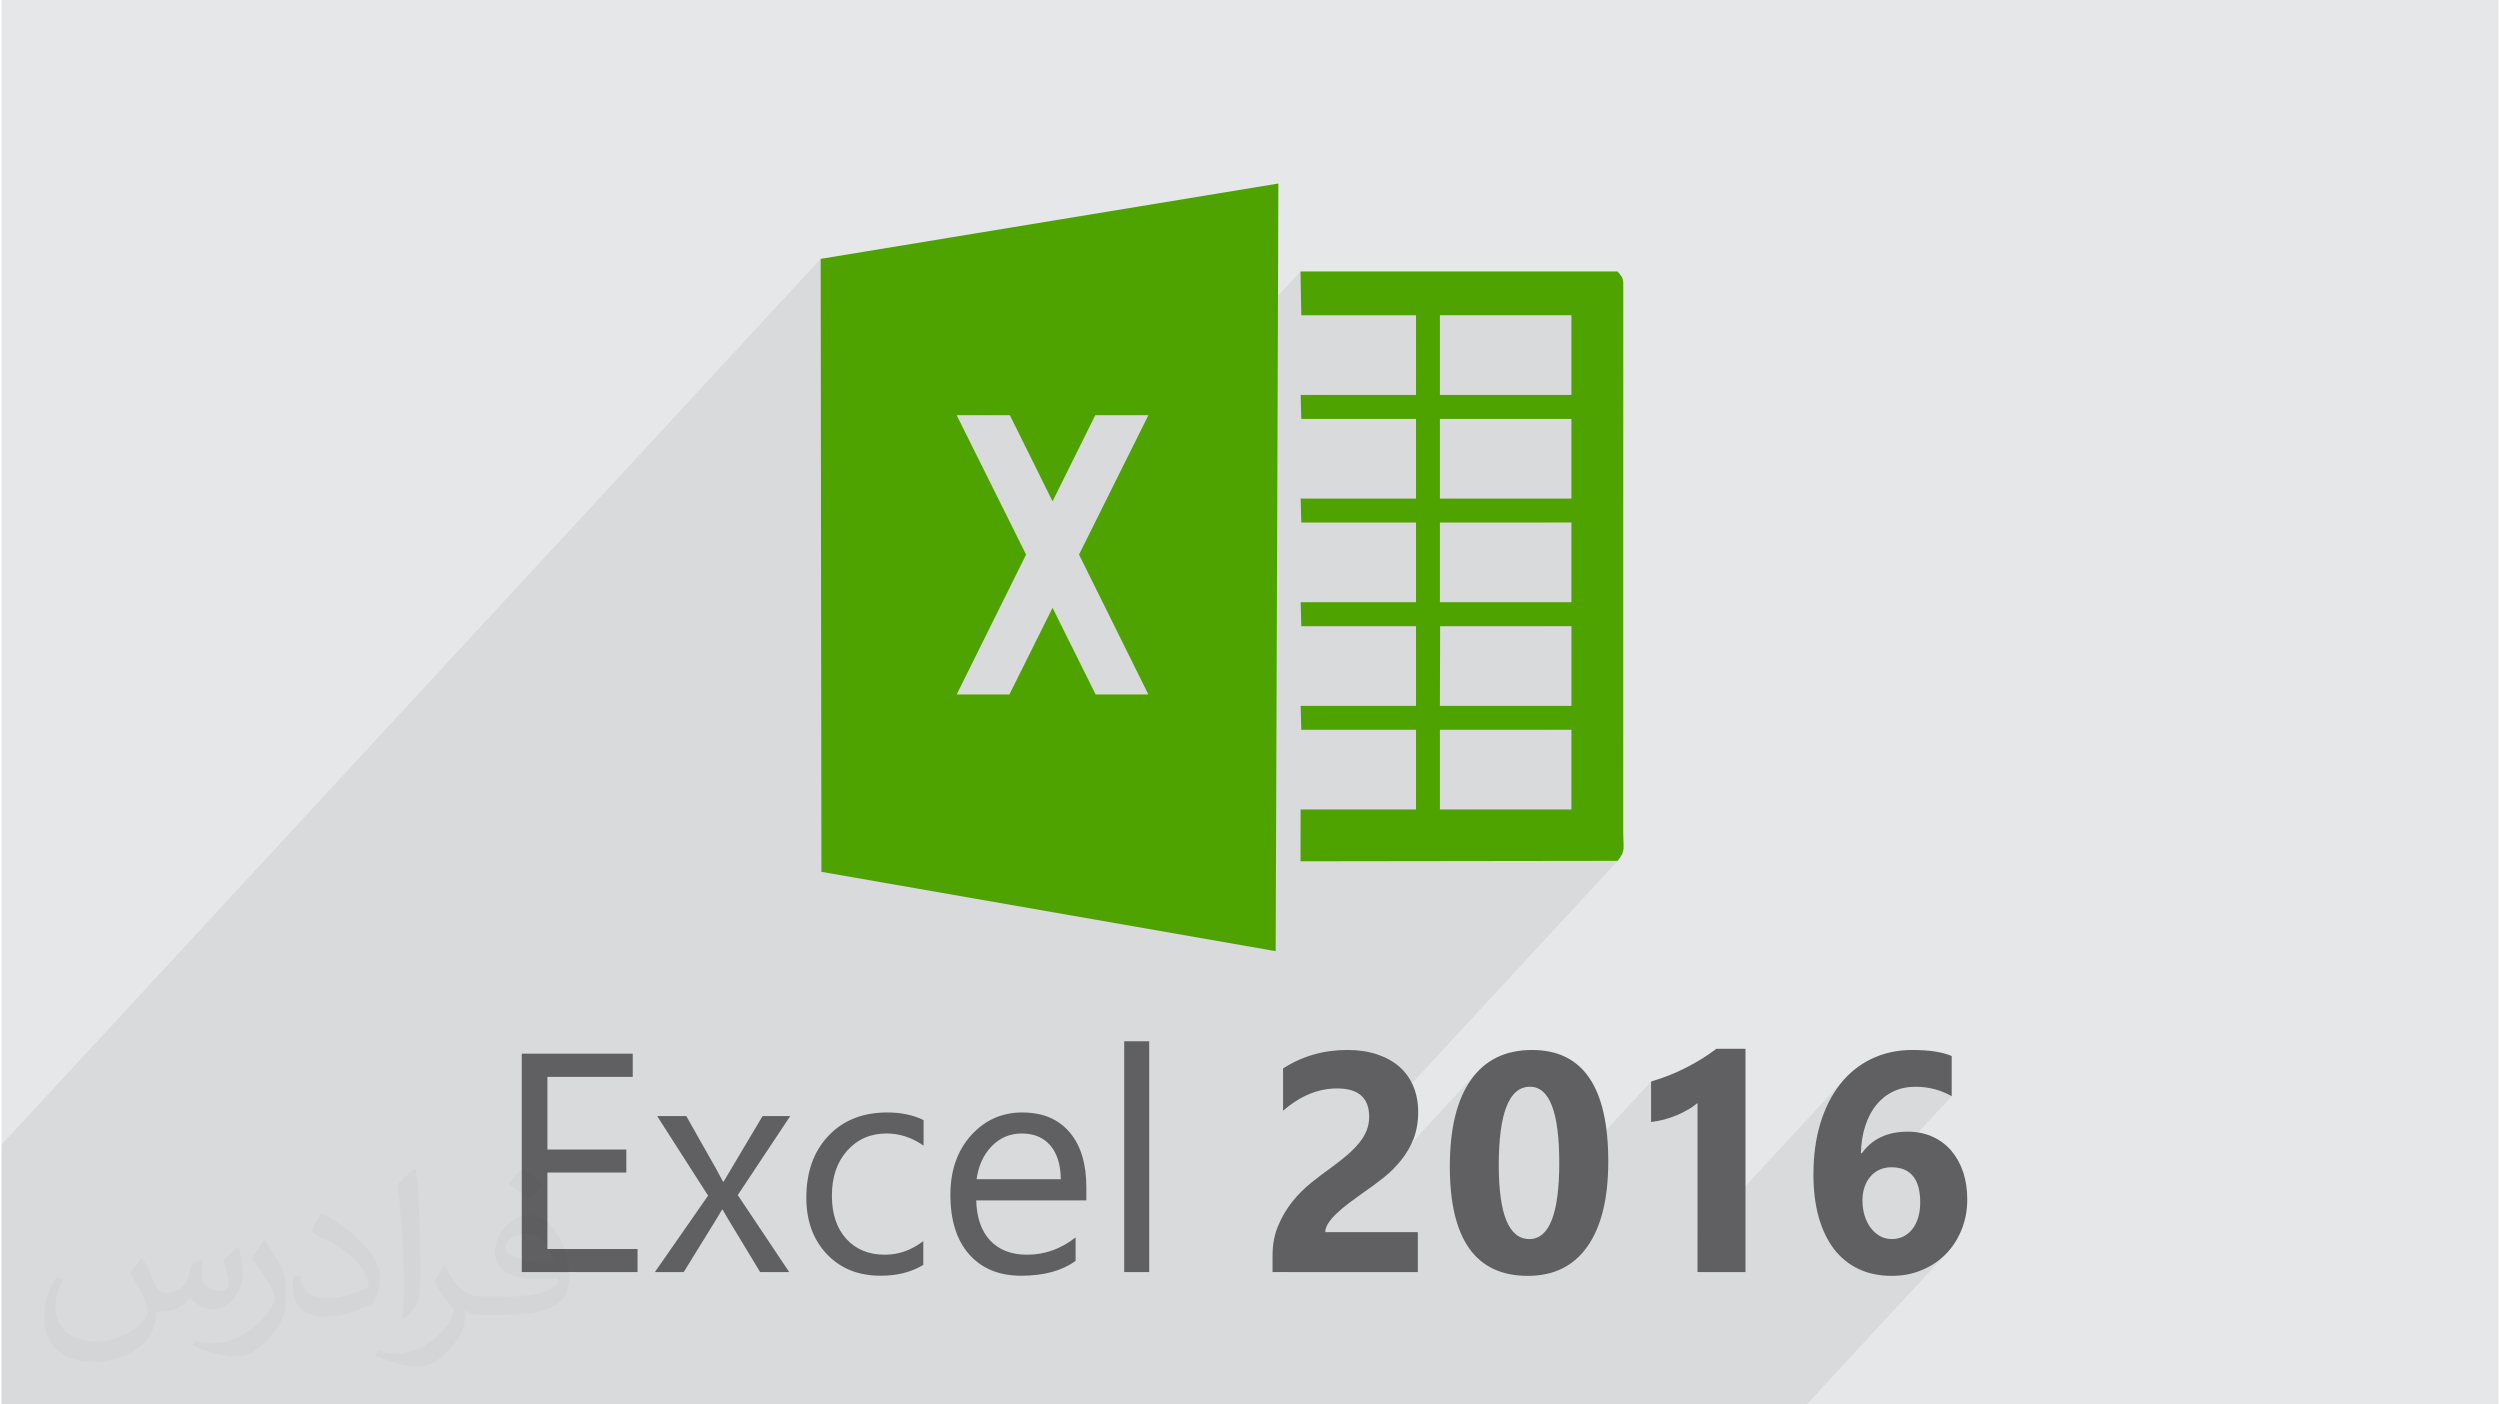 <?xml version="1.0" encoding="UTF-8"?>
<!DOCTYPE svg PUBLIC "-//W3C//DTD SVG 1.0//EN" "http://www.w3.org/TR/2001/REC-SVG-20010904/DTD/svg10.dtd">
<!-- Creator: CorelDRAW 2017 -->
<svg xmlns="http://www.w3.org/2000/svg" xml:space="preserve" width="356px" height="200px" version="1.0" shape-rendering="geometricPrecision" text-rendering="geometricPrecision" image-rendering="optimizeQuality" fill-rule="evenodd" clip-rule="evenodd"
viewBox="0 0 35757 20113"
 xmlns:xlink="http://www.w3.org/1999/xlink">
 <g id="Layer_x0020_1">
  <g id="_2493594029744">
   <path fill="#E6E7E8" d="M0 0l35757 0 0 20113 -35757 0 0 -20113z"/>
   <path fill="#373435" fill-opacity="0.078" d="M20598 4515l-342 370 0 -370 -1643 0 -12 -628 -2497 2700 319 -641 -760 0 -797 861 -427 -861 -761 0 -1943 2101 -5 -4340 -11730 12686 0 3720 25850 0 1995 -2156 -37 35 -39 34 -40 32 -42 30 -44 28 -45 25 -47 24 -49 22 -50 20 -52 17 -52 15 -54 12 -55 9 -56 6 -57 4 -58 1 -65 -1 -63 -5 -62 -7 -60 -11 -41 -10 561 -606 14 -16 14 -17 13 -17 12 -18 11 -20 11 -20 10 -21 9 -22 8 -23 8 -24 6 -24 6 -26 5 -25 4 -27 3 -27 2 -27 1 -28 1 -29 -6 -118 -20 -102 -32 -87 -45 -71 -58 -55 -71 -39 -84 -24 -97 -8 -23 1 -22 1 -22 3 -18 3 949 -1026 -60 -32 -62 -27 -62 -24 -65 -18 -65 -15 -67 -11 -68 -6 -70 -2 -43 1 -42 3 -41 5 -40 8 -39 9 -38 12 -37 13 -36 16 -35 18 -34 19 -32 22 -31 23 -30 25 -28 26 -28 29 -927 1003 1 -76 5 -97 8 -95 10 -93 14 -90 17 -88 20 -86 24 -83 26 -81 29 -77 31 -75 34 -71 37 -69 40 -66 42 -63 44 -59 48 -57 49 -54 -2139 2314 0 -1933 -14 12 -16 13 -15 12 -17 12 -17 11 -18 12 -18 11 -20 11 -19 12 -20 10 -20 11 -20 10 -21 10 -21 10 -22 10 -21 9 -22 8 -22 9 -22 8 -23 8 -23 7 -23 7 -23 7 -23 7 -23 6 -24 5 -23 5 -23 5 -23 4 -24 4 -23 3 -22 3 0 -580 -1323 1431 1 -10 7 -256 -7 -256 -20 -221 -32 -187 -46 -154 -59 -119 -72 -85 -85 -51 -98 -17 -105 17 -91 53 -951 1028 4 -155 14 -185 24 -173 33 -162 42 -148 52 -137 62 -125 71 -113 79 -100 -1523 1647 -32 23 -38 27 -38 27 -26 19 -26 18 -26 19 -25 18 -25 19 -25 18 -25 18 -24 18 -24 19 -23 18 -23 18 -21 18 -21 18 -21 18 -19 18 -19 18 -18 17 -18 18 -742 803 -139 0 0 -235 2 -59 3 -58 7 -56 9 -55 11 -53 9 -33 1144 -1238 20 -22 20 -22 18 -22 17 -22 16 -22 15 -22 14 -23 12 -22 5 -10 3620 -3915 -1345 2 683 -738 0 -1141 -317 0 317 -343 0 -1141 -317 0 317 -343 0 -1141 -317 0 317 -343 0 -1141 -317 0 317 -343 0 -1141 -1883 0z"/>
   <g>
    <path fill="#4FA300" d="M20598 10451l1883 0 0 1141 -1883 0 0 -1141zm3 -1484l1880 0 0 1141 -1883 0 3 -1141zm-3 -1484l1883 0 0 1141 -1883 0 0 -1141zm0 -1484l1883 0 0 1141 -1883 0 0 -1141zm0 -1484l1883 0 0 1141 -1883 0 0 -1141zm-1994 1141l9 343 1643 0 0 1141 -1652 0 9 343 1643 0 0 1141 -1652 0 9 343 1643 0 0 1141 -1652 0 9 343 1643 0 0 1141 -1653 0 -1 742 4541 -6c118,-149 80,-160 80,-451l1 -7832c-6,-86 -42,-103 -81,-158l-4542 0 12 628 1643 0 0 1141 -1652 0z"/>
    <path fill="#4FA300" d="M11730 3707l6555 -1079 -39 10993 -6505 -1136 -11 -8778zm4693 2239l-993 1996 993 2003 -755 0 -617 -1241 -618 1241 -755 0 994 -2003 -994 -1996 761 0 612 1233 612 -1233 760 0z"/>
    <path fill="#606062" fill-rule="nonzero" d="M9108 18217l-1658 0 0 -3128 1589 0 0 332 -1222 0 0 1041 1130 0 0 329 -1130 0 0 1095 1291 0 0 331zm2186 -2234l-751 1131 737 1103 -416 0 -438 -724c-28,-45 -61,-101 -99,-170l-9 0c-7,13 -41,70 -102,170l-447 724 -413 0 762 -1095 -729 -1139 417 0 432 764c32,57 63,115 94,175l8 0 558 -939 396 0zm1906 2131c-172,104 -376,155 -611,155 -319,0 -575,-103 -771,-310 -195,-207 -293,-476 -293,-807 0,-367 105,-663 316,-886 211,-223 492,-335 844,-335 197,0 369,36 519,109l0 366c-166,-116 -343,-174 -532,-174 -228,0 -416,82 -562,246 -146,163 -219,378 -219,644 0,262 69,468 206,619 138,152 322,227 553,227 195,0 378,-64 550,-194l0 340zm2335 -924l-1577 0c6,248 73,440 201,576 128,135 304,202 528,202 252,0 483,-82 694,-248l0 336c-196,143 -456,213 -779,213 -315,0 -563,-101 -743,-304 -181,-203 -271,-488 -271,-856 0,-347 99,-630 295,-849 197,-219 442,-329 734,-329 293,0 518,95 679,284 160,189 239,451 239,787l0 188zm-366 -303c-2,-207 -52,-367 -149,-483 -98,-114 -235,-172 -409,-172 -169,0 -313,61 -430,181 -118,121 -191,279 -218,474l1206 0zm1266 1330l-358 0 0 -3306 358 0 0 3306zm2521 -572l1326 0 0 572 -2081 0 0 -235c0,-160 27,-304 82,-431 53,-128 121,-241 202,-343 81,-101 171,-190 267,-268 97,-78 189,-148 277,-210 91,-66 171,-129 240,-188 69,-60 127,-119 175,-178 47,-59 82,-118 106,-179 23,-60 35,-124 35,-192 0,-135 -38,-236 -114,-304 -75,-68 -191,-102 -347,-102 -269,0 -527,106 -772,320l0 -606c272,-176 579,-265 921,-265 158,0 300,21 426,63 125,42 232,101 320,178 87,77 153,170 199,280 46,110 69,232 69,368 0,143 -23,271 -66,383 -45,113 -104,215 -178,306 -73,92 -157,176 -253,252 -97,77 -196,150 -299,221 -70,50 -137,99 -202,147 -65,50 -122,97 -171,145 -50,47 -89,93 -118,138 -29,45 -44,88 -44,128zm2901 626c-745,0 -1117,-522 -1117,-1567 0,-543 101,-956 303,-1241 201,-284 493,-427 875,-427 728,0 1091,532 1091,1595 0,530 -99,935 -298,1218 -198,282 -483,422 -854,422zm31 -2708c-298,0 -447,374 -447,1123 0,706 146,1058 438,1058 285,0 428,-364 428,-1091 0,-727 -140,-1090 -419,-1090zm3086 -544l0 3198 -687 0 0 -2421c-38,33 -83,65 -135,94 -51,30 -106,58 -164,82 -58,23 -118,44 -181,61 -63,16 -124,28 -185,35l0 -580c178,-52 347,-119 506,-201 158,-81 301,-170 429,-268l417 0zm3176 2158c0,154 -27,298 -81,432 -54,133 -128,249 -224,348 -97,98 -210,175 -343,230 -133,57 -277,84 -434,84 -176,0 -334,-32 -472,-98 -139,-65 -257,-160 -353,-284 -95,-125 -169,-277 -220,-457 -51,-181 -76,-385 -76,-613 0,-269 32,-513 99,-732 66,-219 161,-406 283,-561 123,-156 272,-277 446,-361 175,-85 371,-129 589,-129 242,0 429,29 563,86l0 576c-159,-90 -331,-135 -519,-135 -116,0 -222,22 -316,67 -95,45 -176,109 -244,192 -67,83 -120,183 -158,300 -39,117 -60,248 -63,392l14 0c148,-206 367,-308 655,-308 130,0 248,23 352,70 105,46 194,112 269,197 73,85 131,187 172,306 41,120 61,252 61,398zm-674 43c0,-336 -138,-504 -413,-504 -62,0 -119,12 -170,35 -51,23 -94,56 -130,98 -37,43 -65,93 -84,150 -20,57 -30,121 -30,191 0,77 10,149 30,216 21,67 49,125 87,175 37,50 81,90 131,119 52,29 108,44 171,44 63,0 118,-13 169,-38 50,-26 93,-61 129,-108 35,-45 62,-100 82,-165 18,-65 28,-135 28,-213z"/>
   </g>
   <path fill="#373435" fill-opacity="0.031" d="M2013 18018c68,103 112,203 156,312 31,65 48,185 199,185 44,0 108,-15 164,-46 63,-33 112,-83 136,-159l61 -203 146 -73 10 11c-19,76 -24,149 -24,207 0,170 146,234 263,234 68,0 129,-33 129,-96 0,-80 -34,-217 -78,-339 68,-69 137,-137 215,-193l12 6c34,145 53,288 53,384 0,93 -41,196 -75,265 -71,132 -195,238 -346,238 -115,0 -242,-58 -329,-164l-5 0c-83,102 -210,195 -414,195l-64 0c-10,135 -39,230 -83,315 -122,238 -482,406 -821,406 -473,0 -709,-273 -709,-636 0,-224 73,-433 185,-580l93 37c-71,135 -117,263 -117,388 0,339 275,501 594,501 295,0 661,-189 727,-406 -25,-238 -115,-350 -251,-568 41,-72 95,-145 160,-221l13 0zm5444 -1281c100,63 198,137 293,222 -54,75 -120,143 -202,203 -96,-77 -191,-143 -288,-213 66,-75 132,-147 197,-212zm52 931c-161,0 -293,105 -293,184 0,168 322,220 707,217 -49,-196 -217,-401 -414,-401zm-361 899c209,0 392,-7 531,-42 156,-39 288,-118 288,-172 0,-14 0,-31 -5,-45 -88,8 -188,8 -276,8 -282,0 -499,-64 -585,-224 -21,-43 -36,-93 -36,-149 0,-153 66,-304 183,-408 97,-85 204,-139 314,-139 198,0 356,160 466,410 61,137 102,295 102,493 0,133 -37,245 -119,328 -154,149 -437,205 -870,205l-198 0 0 0 -51 0c-107,0 -185,-19 -246,-67l-10 0c2,25 5,50 5,73 0,97 -32,222 -98,321 -192,288 -402,412 -582,412 -183,0 -407,-70 -609,-161l36 -71c66,27 156,46 281,46 326,0 755,-315 809,-622 -12,-25 -34,-58 -66,-93 -95,-114 -156,-209 -212,-309 49,-95 92,-171 134,-240l17 -2c139,284 266,448 548,448l44 0 0 0 205 0zm-1414 300c24,-131 27,-278 27,-414l0 -203c0,-379 -49,-930 -88,-1289 68,-74 163,-161 239,-219l22 6c51,451 63,976 63,1458 0,126 -5,251 -17,342 -7,114 -73,201 -215,333l-31 -14zm-1456 -599c8,178 95,319 400,319 190,0 351,-49 529,-134 32,-15 49,-34 49,-50 0,-112 -86,-259 -229,-394 -139,-126 -325,-238 -498,-312 -58,-25 -78,-52 -78,-77 0,-52 69,-160 125,-236l19 -2c198,103 419,257 583,428 148,158 241,317 241,491 0,129 -39,251 -102,363 -217,110 -449,193 -678,193 -278,0 -468,-131 -468,-438 0,-33 0,-84 12,-151l95 0zm-502 -505l173 280c63,103 121,215 121,393l0 228c0,184 -117,381 -307,576 -148,132 -280,188 -402,188 -180,0 -387,-56 -626,-159l27 -71c75,21 163,38 270,38 344,-2 695,-253 856,-560 19,-35 27,-68 27,-91 0,-35 -20,-74 -35,-109 -87,-166 -185,-318 -292,-456 56,-89 112,-174 173,-259l15 2z"/>
  </g>
 </g>
</svg>
